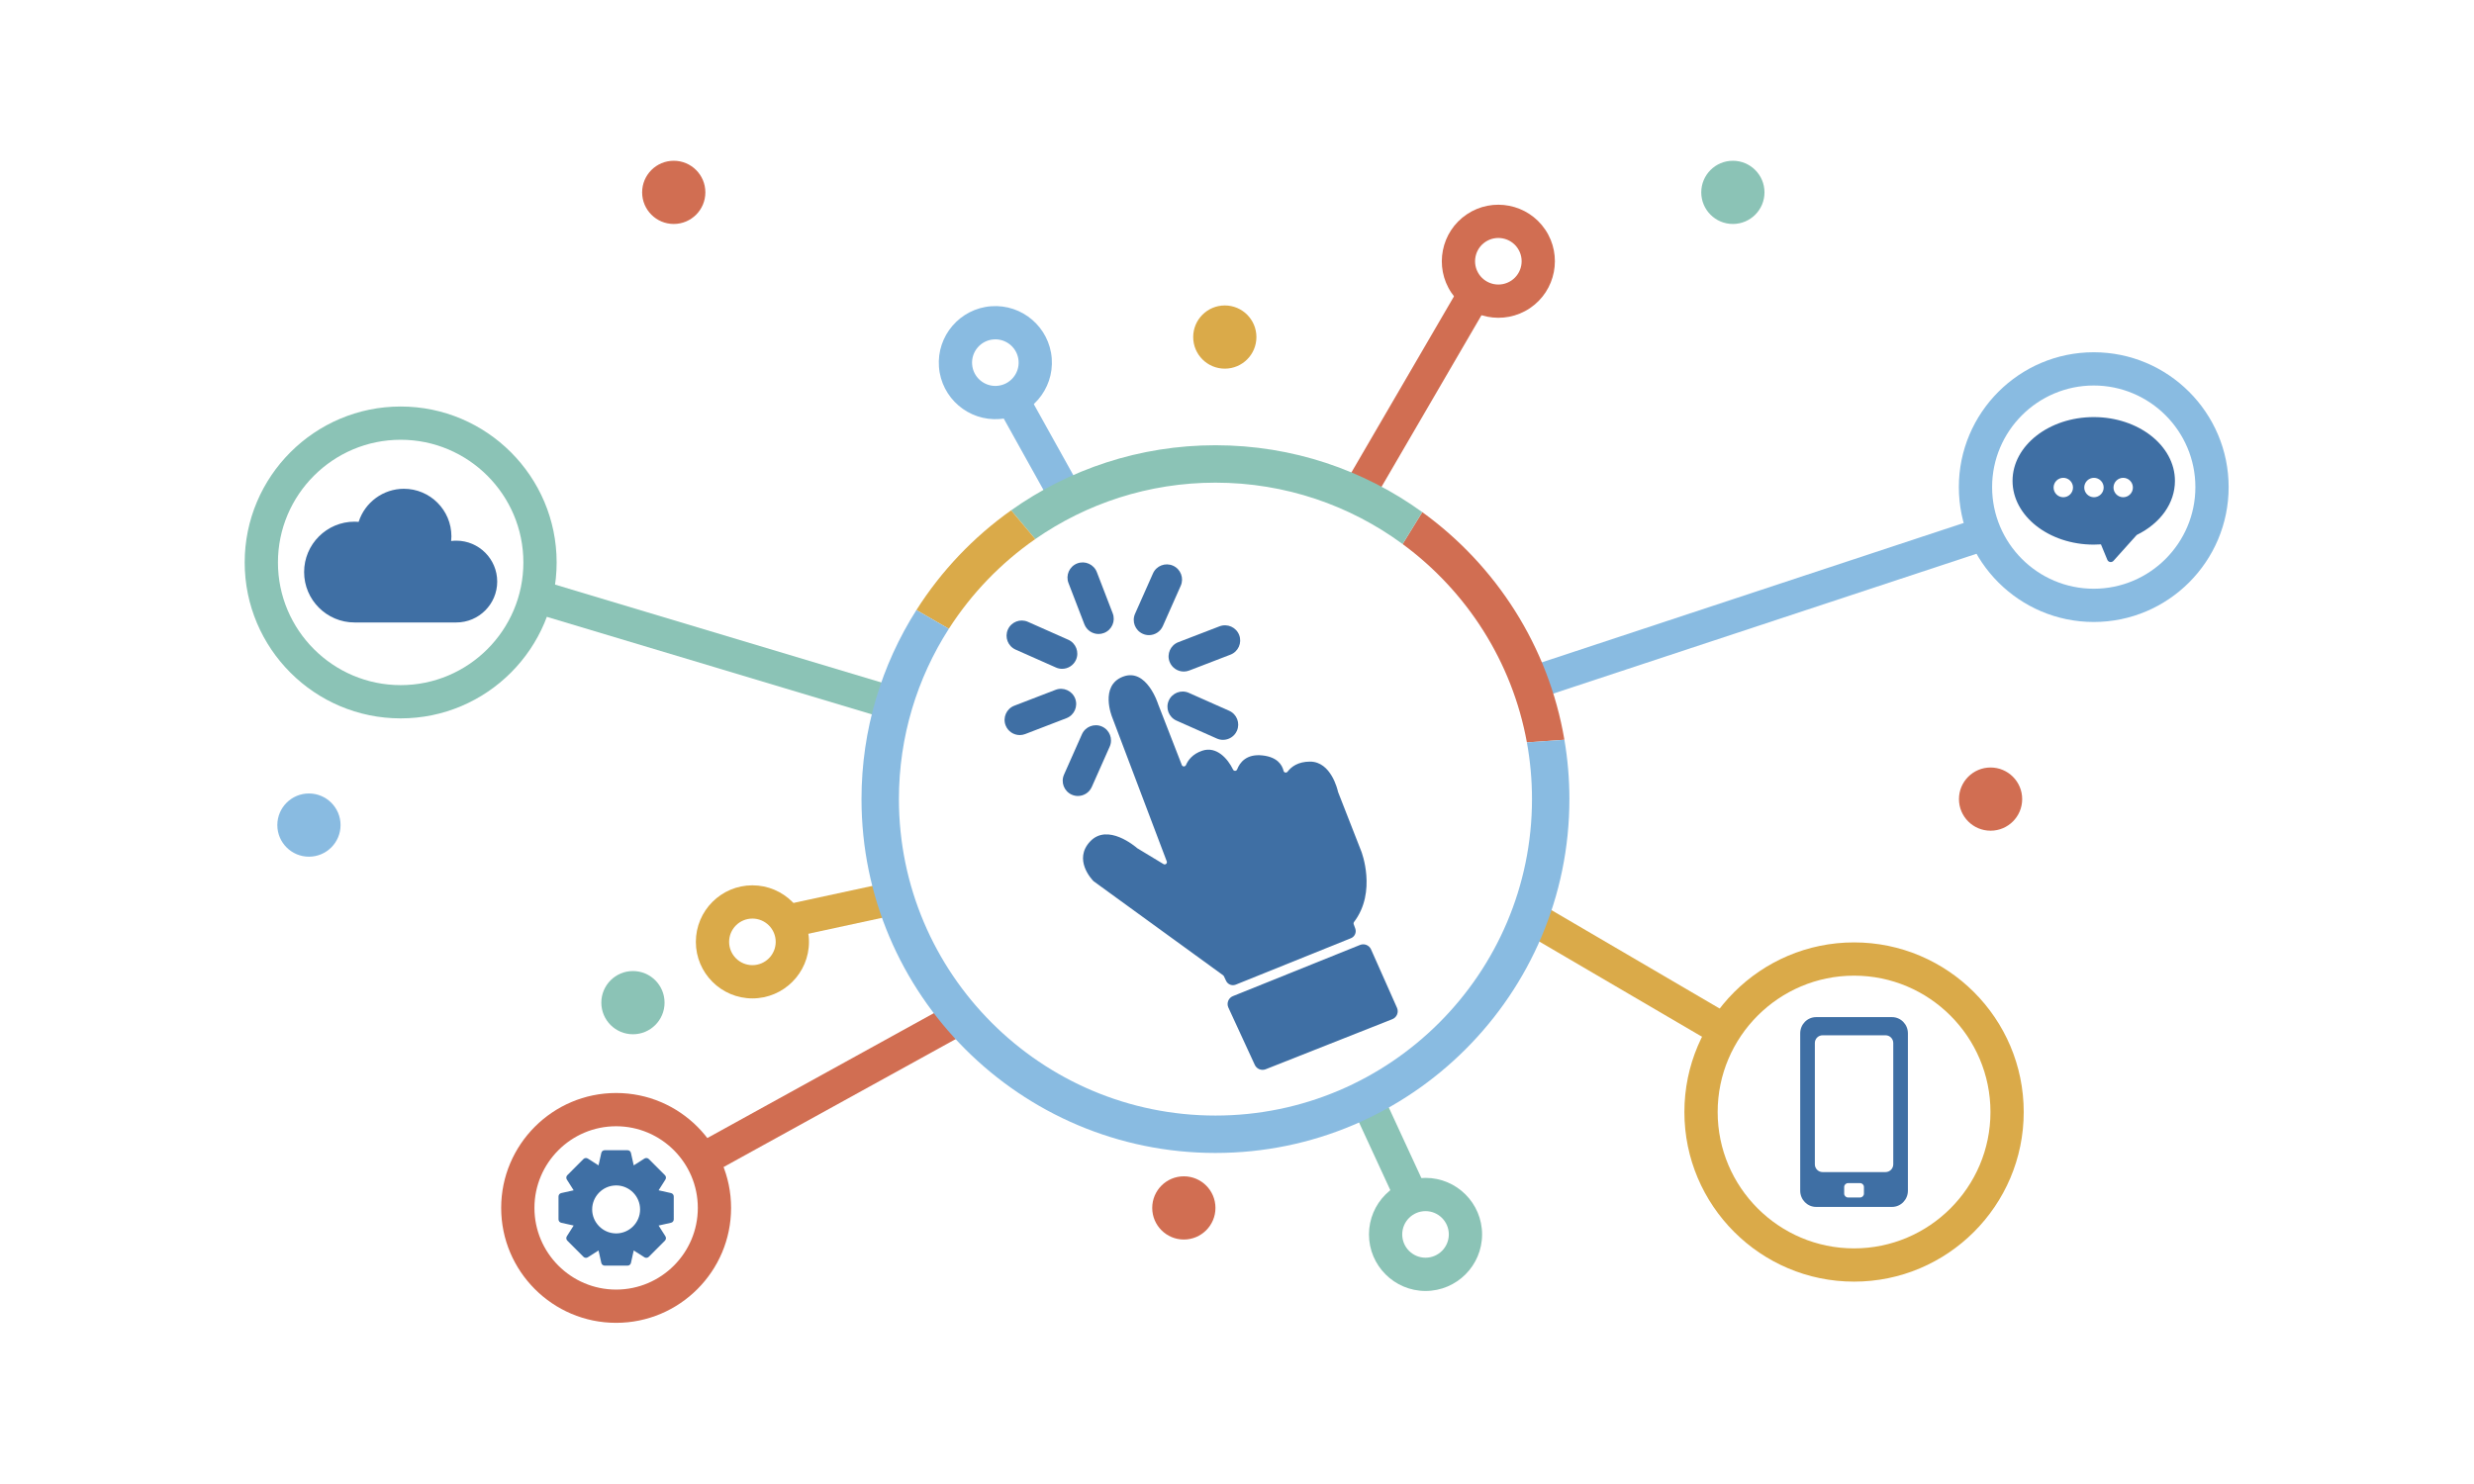 <svg width="2494" height="1496" viewBox="0 0 2494 1496" fill="none" xmlns="http://www.w3.org/2000/svg">
<g clip-path="url(#clip0)">
<path d="M1869.05 983.809C1793.23 983.809 1731.55 1045.49 1731.55 1121.31C1731.55 1197.12 1793.23 1258.81 1869.05 1258.81C1944.87 1258.81 2006.55 1197.12 2006.55 1121.31C2006.55 1045.49 1944.87 983.809 1869.05 983.809ZM1869.05 1292.34C1774.75 1292.34 1698.01 1215.61 1698.01 1121.31C1698.01 1027 1774.75 950.277 1869.05 950.277C1963.36 950.277 2040.08 1027 2040.08 1121.31C2040.08 1215.61 1963.36 1292.34 1869.05 1292.34" fill="#DAAA49"/>
<path d="M2110.66 388.729C2054.17 388.729 2008.21 434.694 2008.21 491.191C2008.21 547.688 2054.17 593.652 2110.66 593.652C2167.17 593.652 2213.13 547.688 2213.13 491.191C2213.13 434.694 2167.17 388.729 2110.66 388.729ZM2110.66 627.184C2035.68 627.184 1974.68 566.178 1974.68 491.191C1974.68 416.203 2035.68 355.198 2110.66 355.198C2185.66 355.198 2246.66 416.203 2246.66 491.191C2246.66 566.178 2185.66 627.184 2110.66 627.184" fill="#89BBE1"/>
<path d="M403.905 443.441C335.695 443.441 280.197 498.937 280.197 567.148C280.197 635.36 335.695 690.855 403.905 690.855C472.117 690.855 527.611 635.36 527.611 567.148C527.611 498.937 472.117 443.441 403.905 443.441ZM403.905 724.387C317.203 724.387 246.667 653.851 246.667 567.148C246.667 480.447 317.203 409.909 403.905 409.909C490.605 409.909 561.141 480.447 561.141 567.148C561.141 653.851 490.605 724.387 403.905 724.387" fill="#8BC3B6"/>
<path d="M621.112 1135.66C575.704 1135.66 538.763 1172.61 538.763 1218.01C538.763 1263.42 575.704 1300.36 621.112 1300.36C666.521 1300.36 703.463 1263.42 703.463 1218.01C703.463 1172.61 666.521 1135.66 621.112 1135.66ZM621.112 1333.89C557.215 1333.89 505.231 1281.91 505.231 1218.01C505.231 1154.12 557.215 1102.13 621.112 1102.13C685.009 1102.13 736.993 1154.12 736.993 1218.01C736.993 1281.91 685.009 1333.89 621.112 1333.89" fill="#D16E52"/>
<path d="M758.495 926.251C745.545 926.251 735.012 936.784 735.012 949.733C735.012 962.683 745.545 973.216 758.495 973.216C771.443 973.216 781.977 962.683 781.977 949.733C781.977 936.784 771.443 926.251 758.495 926.251ZM758.495 1006.75C727.056 1006.75 701.479 981.171 701.479 949.733C701.479 918.295 727.056 892.719 758.495 892.719C789.932 892.719 815.509 918.295 815.509 949.733C815.509 981.171 789.932 1006.75 758.495 1006.75Z" fill="#DAAA49"/>
<path d="M343.308 831.976C343.308 849.576 329.04 863.844 311.44 863.844C293.84 863.844 279.572 849.576 279.572 831.976C279.572 814.376 293.84 800.108 311.44 800.108C329.04 800.108 343.308 814.376 343.308 831.976" fill="#89BBE1"/>
<path d="M1225.28 1218.01C1225.28 1235.61 1211.01 1249.88 1193.41 1249.88C1175.81 1249.88 1161.54 1235.61 1161.54 1218.01C1161.54 1200.41 1175.81 1186.15 1193.41 1186.15C1211.01 1186.15 1225.28 1200.41 1225.28 1218.01Z" fill="#D16E52"/>
<path d="M2038.53 805.781C2038.53 823.383 2024.27 837.649 2006.67 837.649C1989.07 837.649 1974.8 823.383 1974.8 805.781C1974.8 788.181 1989.07 773.913 2006.67 773.913C2024.27 773.913 2038.53 788.181 2038.53 805.781Z" fill="#D16E52"/>
<path d="M1778.75 193.972C1778.75 211.573 1764.48 225.841 1746.88 225.841C1729.28 225.841 1715.01 211.573 1715.01 193.972C1715.01 176.373 1729.28 162.107 1746.88 162.107C1764.48 162.107 1778.75 176.373 1778.75 193.972Z" fill="#8BC3B6"/>
<path d="M711.068 193.972C711.068 211.573 696.8 225.841 679.199 225.841C661.599 225.841 647.331 211.573 647.331 193.972C647.331 176.373 661.599 162.107 679.199 162.107C696.8 162.107 711.068 176.373 711.068 193.972Z" fill="#D16E52"/>
<path d="M1266.57 339.871C1266.57 357.471 1252.31 371.739 1234.71 371.739C1217.11 371.739 1202.84 357.471 1202.84 339.871C1202.84 322.271 1217.11 308.003 1234.71 308.003C1252.31 308.003 1266.57 322.271 1266.57 339.871Z" fill="#DAAA49"/>
<path d="M669.931 1011.03C669.931 1028.63 655.663 1042.9 638.063 1042.9C620.463 1042.9 606.195 1028.63 606.195 1011.03C606.195 993.429 620.463 979.161 638.063 979.161C655.663 979.161 669.931 993.429 669.931 1011.03" fill="#8BC3B6"/>
<path d="M1437.05 1221.25C1424.09 1221.25 1413.56 1231.78 1413.56 1244.73C1413.56 1257.68 1424.09 1268.21 1437.05 1268.21C1450 1268.21 1460.53 1257.68 1460.53 1244.73C1460.53 1231.78 1450 1221.25 1437.05 1221.25ZM1437.05 1301.75C1405.61 1301.75 1380.04 1276.17 1380.04 1244.73C1380.04 1213.29 1405.61 1187.72 1437.05 1187.72C1468.48 1187.72 1494.07 1213.29 1494.07 1244.73C1494.07 1276.17 1468.48 1301.75 1437.05 1301.75Z" fill="#8BC3B6"/>
<path d="M1729.95 1053.71L1533.41 938.679L1550.35 909.74L1746.88 1024.77L1729.95 1053.71Z" fill="#DAAA49"/>
<path d="M1543.09 706.9L1532.57 675.063L1986.19 525.151L1996.71 556.988L1543.09 706.9Z" fill="#89BBE1"/>
<path d="M896.441 725.575L535.397 617.247L545.032 585.129L906.079 693.457L896.441 725.575Z" fill="#8BC3B6"/>
<path d="M796.593 945.491L789.515 912.716L897.72 889.345L904.799 922.12L796.593 945.491Z" fill="#DAAA49"/>
<path d="M715.743 1184.34L699.549 1154.98L960.595 1011.03L976.788 1040.39L715.743 1184.34Z" fill="#D16E52"/>
<path d="M1406.83 1211.51L1362.19 1114.81L1392.63 1100.75L1437.28 1197.46L1406.83 1211.51Z" fill="#8BC3B6"/>
<path d="M1005.16 389.083C1018.07 388.109 1027.79 376.813 1026.81 363.901C1025.84 350.989 1014.54 341.277 1001.63 342.251C988.717 343.224 979.005 354.52 979.979 367.432C980.953 380.345 992.249 390.056 1005.16 389.083ZM999.108 308.813C1030.46 306.449 1057.89 330.031 1060.25 361.38C1062.61 392.729 1039.03 420.156 1007.68 422.52C976.333 424.884 948.907 401.303 946.543 369.953C944.179 338.605 967.759 311.177 999.108 308.813" fill="#89BBE1"/>
<path d="M1036.02 396.523L1087.81 489.597L1058.51 505.904L1006.72 412.827L1036.02 396.523" fill="#89BBE1"/>
<path d="M1490.97 276.536C1498.2 287.283 1512.81 290.151 1523.56 282.928C1534.31 275.707 1537.19 261.088 1529.96 250.34C1522.73 239.592 1508.12 236.724 1497.37 243.947C1486.63 251.169 1483.76 265.788 1490.97 276.536ZM1557.79 231.637C1575.32 257.731 1568.36 293.225 1542.27 310.76C1516.17 328.295 1480.68 321.332 1463.15 295.239C1445.61 269.144 1452.57 233.651 1478.67 216.115C1504.76 198.581 1540.25 205.544 1557.79 231.637Z" fill="#D16E52"/>
<path d="M1499.75 307.047L1385.15 503.844L1356.51 486.415L1471.11 289.616L1499.75 307.047" fill="#D16E52"/>
<path d="M1539.23 748.619L1577.05 745.943C1561.09 651.843 1508.16 570.168 1433.79 516.417L1413.95 548.605C1478.35 595.983 1524.4 666.929 1539.23 748.619" fill="#D16E52"/>
<path d="M1225.28 486.691C1295.81 486.691 1361.07 509.703 1413.95 548.605L1433.79 516.417C1375.11 474 1303.06 448.968 1225.28 448.968C1148.62 448.968 1077.54 473.271 1019.31 514.569L1043.62 543.601C1095.21 507.745 1157.83 486.691 1225.28 486.691Z" fill="#8BC3B6"/>
<path d="M1043.62 543.601L1019.31 514.569C981.317 541.523 948.828 575.735 923.817 615.14L956.5 634.047C979.313 598.475 1008.97 567.687 1043.62 543.601" fill="#DAAA49"/>
<path d="M1577.05 745.943L1539.23 748.619C1542.6 767.171 1544.37 786.273 1544.37 805.783C1544.37 981.729 1401.23 1124.87 1225.28 1124.87C1049.33 1124.87 906.187 981.729 906.187 805.783C906.187 742.592 924.681 683.659 956.5 634.047L923.817 615.14C888.792 670.327 868.464 735.719 868.464 805.783C868.464 1002.53 1028.53 1162.59 1225.28 1162.59C1422.03 1162.59 1582.09 1002.53 1582.09 805.783C1582.09 785.393 1580.35 765.405 1577.05 745.943" fill="#89BBE1"/>
<path d="M621.024 1243.73C621.017 1243.73 621.009 1243.73 621.001 1243.73L620.673 1243.71C607.595 1243.48 596.956 1232.63 596.956 1219.53C596.956 1206.43 607.589 1195.58 620.661 1195.35C620.807 1195.35 620.953 1195.34 621.089 1195.33L621.173 1195.33C634.465 1195.36 645.265 1206.21 645.265 1219.53C645.265 1232.87 634.443 1243.73 621.024 1243.73V1243.73ZM679.195 1206.48C679.195 1204.82 678.061 1203.4 676.444 1203.04L663.928 1200.24L670.805 1189.39C671.695 1187.99 671.495 1186.18 670.321 1185.01L654.047 1168.71C652.901 1167.56 651.004 1167.37 649.669 1168.23L638.848 1175.11L636.051 1162.57C635.691 1160.95 634.279 1159.82 632.616 1159.82H609.605C607.941 1159.82 606.528 1160.95 606.171 1162.57L603.373 1175.11L592.56 1168.23C591.201 1167.36 589.316 1167.56 588.172 1168.71L571.9 1185.02C570.733 1186.19 570.533 1187.99 571.419 1189.39L578.296 1200.24L565.78 1203.04C564.157 1203.41 563.027 1204.82 563.027 1206.48L563.029 1229.54C563.029 1231.2 564.163 1232.62 565.781 1232.98L578.297 1235.78L571.42 1246.63C570.531 1248.03 570.729 1249.83 571.901 1251.01L588.173 1267.31C589.309 1268.46 591.196 1268.66 592.553 1267.8L603.376 1260.91L606.173 1273.45C606.529 1275.05 607.973 1276.21 609.608 1276.21H609.609L632.62 1276.21C634.285 1276.21 635.699 1275.07 636.053 1273.45L638.851 1260.91L649.675 1267.8C651.037 1268.66 652.924 1268.45 654.052 1267.31L670.316 1251.01C671.473 1249.86 671.681 1248.02 670.805 1246.63L663.929 1235.78L676.443 1232.97C678.065 1232.61 679.199 1231.2 679.199 1229.54L679.195 1206.48" fill="#3F6FA4"/>
<path d="M2140.36 501.388C2134.97 501.388 2130.58 496.999 2130.58 491.602C2130.58 486.206 2134.97 481.816 2140.36 481.816C2145.75 481.816 2150.14 486.206 2150.14 491.602C2150.14 496.999 2145.75 501.388 2140.36 501.388ZM2110.89 501.388C2105.48 501.388 2101.1 496.999 2101.1 491.602C2101.1 486.206 2105.48 481.816 2110.89 481.816C2116.28 481.816 2120.67 486.206 2120.67 491.602C2120.67 496.999 2116.28 501.388 2110.89 501.388ZM2079.99 501.388C2074.58 501.388 2070.2 496.999 2070.2 491.602C2070.2 486.206 2074.58 481.816 2079.99 481.816C2085.37 481.816 2089.76 486.206 2089.76 491.602C2089.76 496.999 2085.37 501.388 2079.99 501.388ZM2110.66 420.574C2065.52 420.574 2028.81 449.42 2028.81 484.871C2028.81 520.323 2065.52 549.166 2110.66 549.166C2113.03 549.166 2115.46 549.077 2117.92 548.902L2124.35 564.448C2124.84 565.647 2125.9 566.49 2127.14 566.69C2127.35 566.732 2127.58 566.75 2127.8 566.75C2128.86 566.75 2129.87 566.299 2130.57 565.514L2154 539.435C2178.13 527.613 2192.52 507.236 2192.52 484.871C2192.52 449.42 2155.8 420.574 2110.66 420.574Z" fill="#3F6FA4"/>
<path d="M1245.78 992.857L1361.88 946.039C1365.71 944.5 1367.61 940.217 1366.23 936.343L1364.6 931.817C1364.35 931.109 1364.49 930.323 1364.95 929.724C1388.27 899.196 1372.33 858.544 1372.33 858.544L1348.95 798.767C1348.91 798.651 1348.89 798.597 1348.85 798.481C1348.41 796.429 1341.87 767.971 1320.64 767.971C1308.38 767.971 1301.61 773.321 1298.02 778.057C1296.83 779.627 1294.4 779.236 1293.95 777.321C1292.48 771.184 1287.64 763.429 1272.79 761.749C1256.3 759.881 1249.72 769.14 1247.13 775.847C1246.44 777.643 1243.89 777.785 1243.05 776.052C1237.73 764.997 1226.36 752.179 1212.01 756.963C1202.15 760.248 1197.63 766.585 1195.57 771.409C1194.76 773.299 1192.11 773.315 1191.37 771.4L1167.5 710.063C1167.5 710.063 1156.01 673.212 1132.08 682.305C1108.16 691.397 1121.08 722.984 1121.08 722.984L1176.19 868.567C1176.95 870.577 1174.74 872.416 1172.9 871.304L1146.61 855.408C1146.51 855.333 1146.45 855.291 1146.34 855.216C1144.43 853.555 1116.62 829.891 1099.06 848.371C1081.57 866.783 1100.83 886.967 1102.32 888.48C1102.42 888.559 1102.47 888.601 1102.56 888.68L1233.07 983.465C1233.32 983.761 1233.55 984.043 1233.79 984.337L1235.98 989.003C1237.71 992.687 1242.01 994.379 1245.78 992.857" fill="#3F6FA4"/>
<path d="M1408.28 1016.2L1382.12 957.323C1380.24 953.089 1375.33 951.105 1371.04 952.836L1242.92 1004.43C1238.35 1006.26 1236.26 1011.54 1238.31 1016.01L1264.94 1073.78C1266.86 1077.93 1271.67 1079.86 1275.92 1078.18L1403.59 1027.69C1408.13 1025.89 1410.27 1020.67 1408.28 1016.2" fill="#3F6FA4"/>
<path d="M1093.14 629.472C1095.48 635.559 1101.28 639.291 1107.43 639.291C1109.26 639.291 1111.12 638.953 1112.93 638.259C1120.82 635.223 1124.76 626.353 1121.72 618.465L1105.72 576.925C1102.68 569.029 1093.82 565.096 1085.92 568.139C1078.03 571.175 1074.1 580.044 1077.14 587.933L1093.14 629.472" fill="#3F6FA4"/>
<path d="M1023.8 655.024L1064.49 673.089C1066.51 673.987 1068.61 674.413 1070.69 674.413C1076.56 674.413 1082.16 671.019 1084.7 665.305C1088.13 657.573 1084.65 648.525 1076.91 645.093L1036.23 627.027C1028.51 623.587 1019.46 627.072 1016.02 634.811C1012.58 642.543 1016.07 651.591 1023.8 655.024" fill="#3F6FA4"/>
<path d="M1239.11 716.708L1198.42 698.641C1190.7 695.201 1181.64 698.687 1178.21 706.425C1174.78 714.157 1178.26 723.205 1186 726.639L1226.69 744.704C1228.71 745.601 1230.81 746.028 1232.89 746.028C1238.76 746.028 1244.36 742.633 1246.9 736.92C1250.33 729.188 1246.85 720.14 1239.11 716.708Z" fill="#3F6FA4"/>
<path d="M1083.86 704.392C1080.82 696.503 1071.95 692.561 1064.06 695.605L1022.51 711.6C1014.62 714.636 1010.69 723.497 1013.72 731.393C1016.07 737.473 1021.87 741.212 1028.02 741.212C1029.85 741.212 1031.71 740.876 1033.52 740.18L1075.07 724.185C1082.96 721.149 1086.89 712.288 1083.86 704.392" fill="#3F6FA4"/>
<path d="M1179.05 667.339C1181.4 673.419 1187.2 677.157 1193.35 677.157C1195.18 677.157 1197.04 676.821 1198.85 676.125L1240.4 660.131C1248.29 657.095 1252.22 648.233 1249.19 640.337C1246.15 632.448 1237.29 628.523 1229.39 631.551L1187.84 647.545C1179.95 650.581 1176.02 659.443 1179.05 667.339" fill="#3F6FA4"/>
<path d="M1100.61 793.519L1118.68 752.833C1122.11 745.101 1118.63 736.053 1110.9 732.62C1103.17 729.188 1094.12 732.665 1090.69 740.404L1072.62 781.091C1069.19 788.823 1072.67 797.871 1080.4 801.304C1082.42 802.2 1084.53 802.627 1086.61 802.627C1092.47 802.627 1098.08 799.232 1100.61 793.519" fill="#3F6FA4"/>
<path d="M1152.02 639.111C1154.04 640.008 1156.15 640.435 1158.22 640.435C1164.09 640.435 1169.69 637.039 1172.23 631.327L1190.29 590.633C1193.72 582.9 1190.24 573.852 1182.51 570.42C1174.78 566.98 1165.72 570.472 1162.3 578.204L1144.23 618.899C1140.8 626.631 1144.29 635.679 1152.02 639.111Z" fill="#3F6FA4"/>
<path d="M1900.77 1181.87H1837.33C1833.01 1181.87 1829.52 1178.37 1829.52 1174.06V1051.73C1829.52 1047.42 1833.01 1043.93 1837.33 1043.93H1900.77C1905.08 1043.93 1908.57 1047.42 1908.57 1051.73V1174.06C1908.57 1178.37 1905.08 1181.87 1900.77 1181.87V1181.87ZM1879 1203.59C1879 1205.75 1877.27 1207.49 1875.11 1207.49H1863C1860.84 1207.49 1859.09 1205.75 1859.09 1203.59V1196.91C1859.09 1194.76 1860.84 1193.01 1863 1193.01H1875.11C1877.27 1193.01 1879 1194.76 1879 1196.91V1203.59ZM1907.32 1025.62H1830.79C1821.93 1025.62 1814.76 1032.94 1814.76 1041.98V1200.63C1814.76 1209.67 1821.93 1217 1830.79 1217H1907.32C1916.17 1217 1923.33 1209.67 1923.33 1200.63V1041.98C1923.33 1032.94 1916.17 1025.62 1907.32 1025.62" fill="#3F6FA4"/>
<path d="M459.992 545.188C458.269 545.188 456.527 545.299 454.788 545.521C454.969 543.857 455.059 542.287 455.059 540.768C455.059 514.353 433.569 492.861 407.152 492.861C386.336 492.861 367.829 506.492 361.547 526.227C360.088 526.1 358.719 526.035 357.392 526.035C329.373 526.035 306.58 548.829 306.58 576.848C306.58 604.865 329.373 627.663 357.392 627.663H459.992C482.732 627.663 501.231 609.163 501.231 586.424C501.231 563.687 482.732 545.188 459.992 545.188Z" fill="#3F6FA4"/>
</g>
<defs>
<clipPath id="clip0">
<rect width="2493.33" height="1496" fill="white"/>
</clipPath>
</defs>
</svg>

